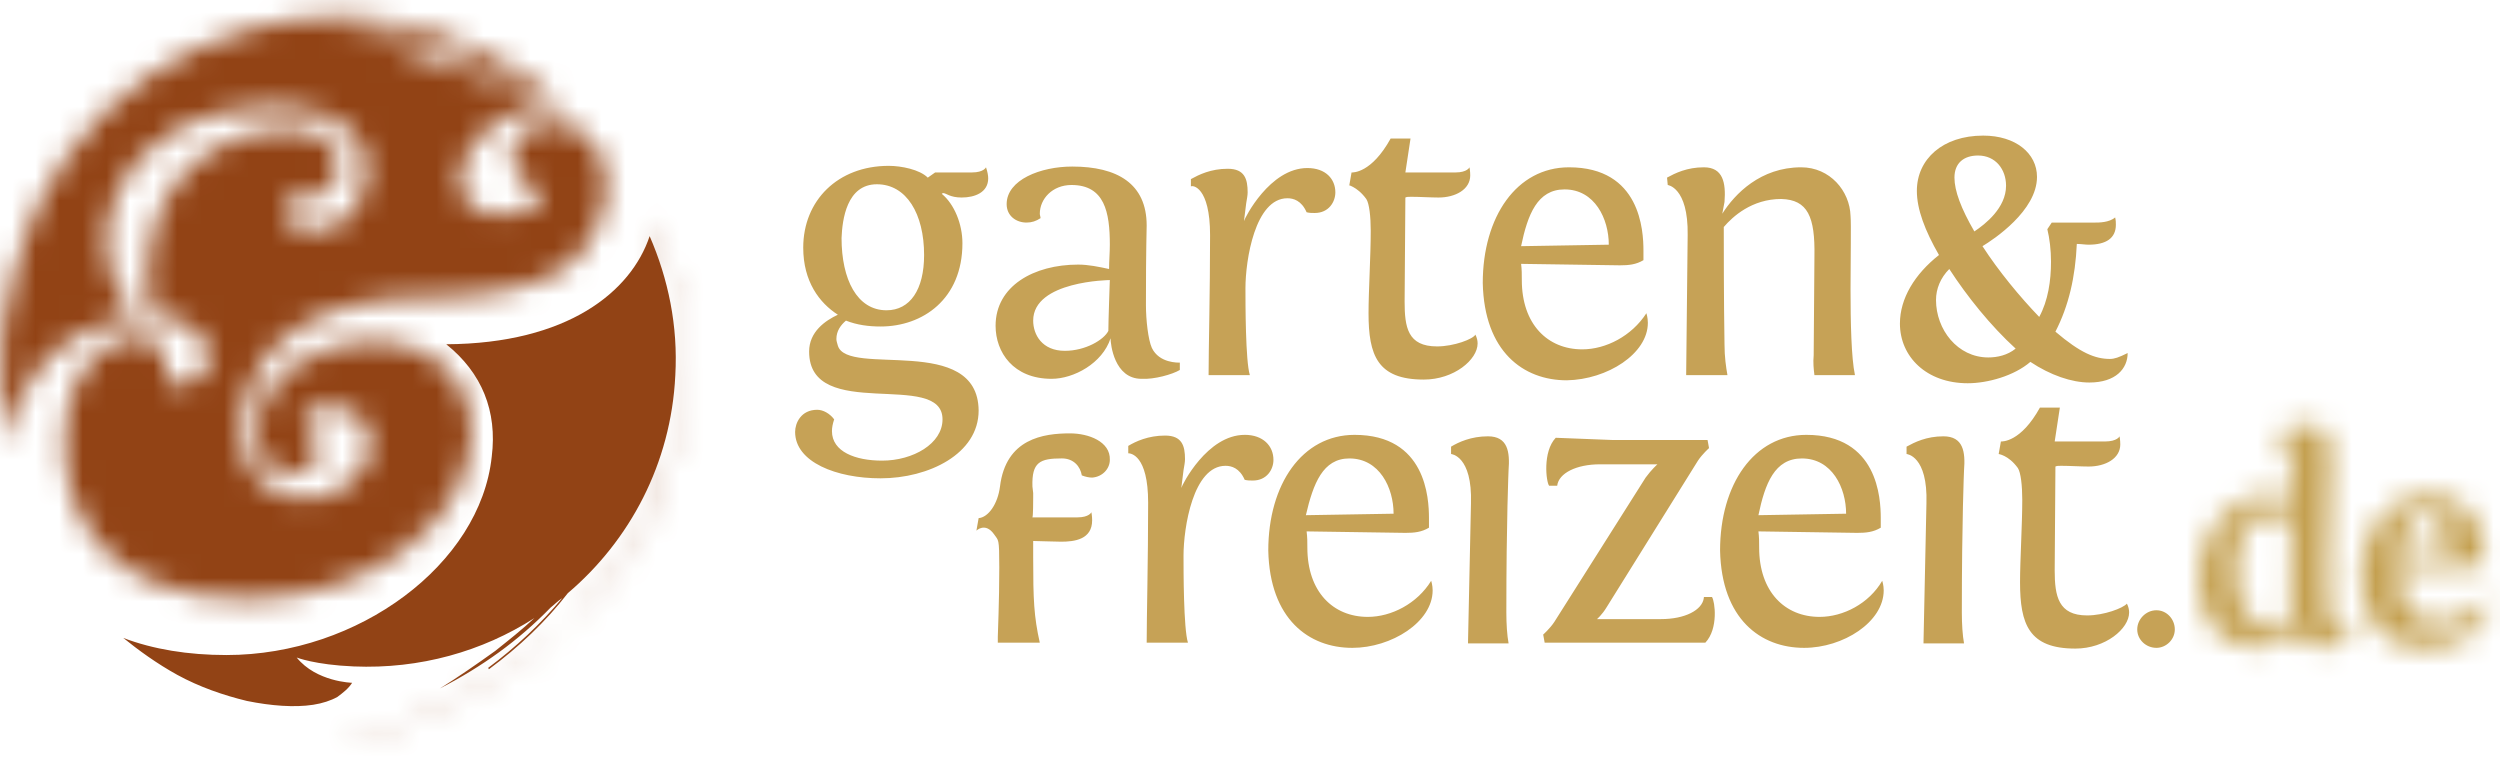 <svg xmlns="http://www.w3.org/2000/svg" xmlns:xlink="http://www.w3.org/1999/xlink" width="106" height="33" viewBox="0 0 106 33">
    <defs>
        <path id="9bk0u56g0a" d="M10.702 1.202c-1.536.423-3.045 1.087-4.406 2.02-1.358.935-2.561 2.109-3.528 3.498-.966 1.36-1.686 2.926-2.11 4.586-.272.876-.452 1.808-.573 2.744-.09.936-.113 1.867-.03 2.804.046.524.108.948.325 2.08.333-3.017 2.246-5.09 5.473-5.484-2.805-2.532-1.48-8.926 6.031-8.926 2.14 0 3.861 1.178 3.65 2.956-.333 3.256-4.254 2.502-3.408 1.056l.15-.12c2.623.392 2.956-2.925 0-2.925-3.498 0-6.785 2.683-5.88 7.96 1.353-.122 2.24.654 2.425 1.43.183.762-.31 1.524-1.699 1.434l-.091-.151c.152-1.268-.332-1.868-1.3-1.868-1.358 0-2.743 1.597-2.953 3.499-.424 4.103 1.746 7.6 7.718 7.6 4.883 0 9.076-2.924 9.47-6.574.241-2.38-1.33-4.344-4.255-4.344-2.29 0-4.586 1.48-4.763 3.56-.151 1.238.574 2.018 1.239 2.079.875.09 2.079-.665.633-2.352l.242-.332c1.148-.392 2.593-.21 2.654 1.39.03 1.298-1.39 2.35-2.835 2.35-1.597 0-2.834-1.388-2.653-3.256.392-3.62 3.468-5.307 7.869-5.307 2.502 0 4.404-.393 5.548-1.057 1.148-.695 1.868-1.867 2.05-3.348.18-1.747-.876-2.985-2.292-2.985-1.45 0-2.774 1.777-.332 3.046l-.272.392c-1.268.936-3.439.544-3.288-1.208.152-1.36 1.51-2.652 3.288-2.894-1.298-.906-2.804-1.567-4.435-1.93-1.268-.603-2.653-1.026-4.133-1.268 1.597 0 3.227.302 4.763.877 1.42.543 2.745 1.329 3.892 2.29.18-.03.393-.03.604-.03H23.942c-.423-.362-.876-.664-1.268-.936-.755-.575-1.566-1.087-2.442-1.48-.785-.362-1.566-.664-2.382-.875-.421-.12-.814-.212-1.238-.273-.392-.06-.845-.12-1.238-.15-.371-.03-.748-.045-1.127-.045-1.181 0-2.382.147-3.545.467z"/>
        <path id="vo45uxpprc" d="M13.259.956c.392.846.694 1.687.905 2.593.544 2.26.515 4.762-.12 7.028-.603 2.23-1.748 4.374-3.349 6.182-1.389 1.597-3.136 2.925-5.155 4.012-1.687.906-3.318 1.48-4.763 1.99l-.332.12.03.061.333-.121c1.449-.515 3.076-1.088 4.762-1.99 2.05-1.086 3.772-2.44 5.187-4.012.966-1.087 1.746-2.29 2.382-3.559.422-.846.754-1.717.965-2.623.635-2.29.664-4.793.12-7.088-.21-.936-.542-1.807-.935-2.683 0 .03 0 .06-.03.09z"/>
        <path id="r5k2a5wkye" d="M4.36 1.044v.23c.658.23.627.99.627 2.541 0-.03-.56-.164-.922-.164-2.01 0-3.067 1.914-3.067 3.561 0 2.11 1.255 2.933 2.505 2.933.629 0 1.19-.266 1.648-.659.2.465.693.659 1.056.659.628 0 1.087-.23 1.352-.363v-.265c-1.026.005-1.091-.423-1.091-2.897 0-2.01.132-4.09.132-4.452v-.164C6.6.88 6.237.683 5.58.683c-.628 0-1.22.361-1.22.361zM2.61 6.85c0-.924.297-2.372 1.353-2.372.33 0 .693.097.99.163-.037 2.046-.037 2.54-.037 3.035v1.418c-.228.163-.524.228-.791.228-.892 0-1.514-.891-1.514-2.472z"/>
        <path id="k351v6qzeg" d="M.875 3.822c.03 2.076 1.286 2.933 2.703 2.933h.018c1.413-.003 2.95-.828 2.588-2.174-.626.923-1.484 1.123-2.044 1.123-.76 0-1.648-.628-1.683-1.914v-.464l2.703.032c.296 0 .56-.032.826-.133l.097-.031v-.295c0-.592-.097-2.607-2.438-2.607-1.683 0-2.77 1.55-2.77 3.53zm2.733-2.77c.725 0 1.02.892 1.02 1.616-.758 0-1.448.067-2.177.067.169-.857.47-1.683 1.157-1.683z"/>
    </defs>
    <g fill="none" fill-rule="evenodd">
        <path fill="#C6A256" d="M37.182 7.813c1.25 0 2 1.25 2 3 0 1.468-.594 2.343-1.594 2.343-1.25 0-1.906-1.312-1.906-3.062.03-.781.218-2.281 1.5-2.281m-1.657 6.843c-.03-.125-.062-.187-.062-.281 0-.344.187-.594.406-.781.469.187.969.25 1.469.25 1.781 0 3.469-1.156 3.469-3.531 0-.813-.344-1.657-.875-2.094 0 0 .03-.031.062-.031.125 0 .281.187.781.187.563 0 1.125-.219 1.125-.813 0-.125-.03-.28-.093-.468 0 0-.094.218-.594.218H39.65l-.312.22c-.344-.345-1.125-.5-1.656-.5-2.157 0-3.625 1.468-3.625 3.468 0 1.438.687 2.344 1.468 2.844-.53.25-1.218.719-1.218 1.562 0 3.031 5.656.75 5.656 2.875 0 1.032-1.25 1.75-2.563 1.75-1.125 0-2.125-.375-2.125-1.25 0-.156.032-.312.094-.5-.187-.25-.469-.406-.719-.406-.687 0-.937.563-.937.938 0 1.28 1.75 1.968 3.625 1.968 2.031 0 4.156-1.031 4.156-2.875-.031-3.281-5.562-1.406-5.969-2.75M46.994 14.031c-.187.375-.969.844-1.844.844-.968 0-1.343-.688-1.343-1.281 0-1.688 3.25-1.719 3.25-1.719 0-.031-.063 1.781-.063 2.156m3.031 1.656v-.312c-.062 0-.875.031-1.187-.625-.156-.344-.25-1.188-.25-1.813 0-2.656.031-3 .031-3.375 0-1.78-1.25-2.5-3.156-2.5-1.344 0-2.781.563-2.781 1.594 0 .5.406.781.843.781.22 0 .407-.062.594-.187 0-.063-.031-.125-.031-.188 0-.625.531-1.218 1.344-1.218 1.406 0 1.625 1.156 1.625 2.531 0 .344-.032.687-.032 1.031-.437-.094-.875-.187-1.312-.187-1.875 0-3.5.906-3.5 2.593 0 1.125.75 2.25 2.375 2.25.937 0 2.156-.656 2.5-1.718 0 .25.156 1.718 1.312 1.718.532.032 1.313-.187 1.625-.375M51.307 9.969c0 2.406-.063 4.875-.063 5.937h1.75c-.187-.594-.187-3.062-.187-3.687 0-1.188.406-3.813 1.78-3.813.25 0 .595.094.813.594.125.031.22.031.344.031.594 0 .875-.469.875-.875 0-.562-.406-1.031-1.187-1.031-1.594 0-2.657 2.125-2.688 2.25l.094-.75c.031-.188.062-.344.062-.469 0-.562-.125-1-.843-1-.72 0-1.22.25-1.563.438v.312c.063-.062.813 0 .813 2.063M57.931 8.438c.126.187.188.75.188 1.343 0 1.094-.093 2.563-.093 3.5 0 1.781.374 2.813 2.343 2.813 1.281 0 2.282-.844 2.282-1.532 0-.124-.032-.25-.094-.374-.094.187-.907.5-1.625.5-1.25 0-1.376-.813-1.376-1.907l.032-4.406c.062-.031.125-.031.25-.031.343 0 .844.031 1.156.031.72 0 1.344-.344 1.344-.938 0-.187-.032-.343-.032-.343s-.093.218-.593.218h-2.125l.218-1.437h-.843c-.813 1.469-1.594 1.438-1.657 1.438l-.093.53c-.125 0 .312.032.718.595M66.338 8.031c1.281 0 1.875 1.25 1.875 2.344l-3.719.063c.281-1.344.688-2.407 1.844-2.407m3.531 5.657c0-.22-.062-.407-.062-.407-.625.97-1.72 1.532-2.72 1.532-1.468 0-2.562-1.063-2.562-2.938 0-.25 0-.437-.03-.687l4.187.062c.375 0 .687-.031 1-.219v-.406c0-.844-.125-3.531-3.157-3.531-2.218 0-3.656 2.094-3.656 4.906.063 2.906 1.719 4.125 3.563 4.125 1.718-.031 3.437-1.125 3.437-2.437M71.557 9.969l-.063 5.875v.062h1.75c-.062-.344-.125-.781-.125-1.312-.031-1.844-.031-4.25-.031-4.969.375-.438 1.187-1.188 2.437-1.188 1.125.032 1.438.75 1.407 2.438l-.032 4.187c-.03.313 0 .594.032.844h1.718c-.312-1.469-.125-6.031-.187-6.75-.031-1.062-.875-2.062-2.094-2.062-1.719 0-2.813 1.125-3.344 1.968l.094-.5c.063-.812-.062-1.468-.875-1.468-.719 0-1.219.25-1.562.437l.03.313c-.03 0 .876.062.845 2.125M45.37 18.375c-1.126 0-2.72.219-2.97 2.25-.093.75-.5 1.312-.906 1.344l-.094.53s.375-.374.75.157c.188.282.22.126.22 1.406 0 1.47-.063 2.782-.063 2.938v.25h1.78c-.25-1.125-.28-1.812-.28-3.625v-.687c.125 0 .968.03 1.187.03.563 0 1.313-.093 1.313-.906 0-.187-.032-.343-.032-.343s-.093.218-.593.218h-1.907c.032-.062.032-.718.032-.843v-.188l-.032-.281c-.03-1.031.313-1.188 1.25-1.188.5 0 .782.344.844.72.156.062.313.093.438.093.437-.031.75-.375.75-.75.03-.781-.907-1.125-1.688-1.125M52.775 18.438c-1.593 0-2.656 2.125-2.687 2.25l.093-.75c.032-.188.063-.344.063-.47 0-.562-.125-1-.844-1-.718 0-1.25.25-1.562.438v.313c.093 0 .843.062.843 2.093 0 2.407-.062 4.875-.062 5.938h1.75c-.188-.594-.188-3.063-.188-3.688 0-1.187.407-3.812 1.782-3.812.25 0 .594.094.812.594.125.031.219.031.344.031.594 0 .875-.469.875-.875 0-.594-.438-1.063-1.219-1.063M57.213 19.438c1.281 0 1.875 1.25 1.875 2.343l-3.719.063c.313-1.344.719-2.406 1.844-2.406m.781 6.718c-1.469 0-2.562-1.062-2.562-2.937 0-.25 0-.438-.032-.688l4.188.063c.375 0 .687-.031 1-.22v-.405c0-.844-.125-3.531-3.156-3.531-2.219 0-3.657 2.093-3.657 4.906.063 2.906 1.72 4.125 3.563 4.125 1.656 0 3.406-1.094 3.406-2.438 0-.218-.062-.406-.062-.406-.594.969-1.688 1.531-2.688 1.531M63.088 18.5c-.719 0-1.25.25-1.563.438v.312s.907.063.844 2.094l-.125 5.874v.063h1.72c-.063-.343-.095-.812-.095-1.313 0-3.937.094-6.03.094-6.03.062-.782-.032-1.438-.875-1.438M72.244 25.344c-.062.53-.813.906-1.813.906h-2.718s.218-.187.406-.5l3.875-6.219c.188-.281.469-.531.469-.531l-.063-.344h-4.03l-2.407-.094c-.563.594-.406 1.875-.281 2.032h.343c.063-.531.813-.907 1.813-.907h2.437s-.25.22-.5.563L65.9 26.375c-.187.281-.469.531-.469.531l.063.344H72.306c.563-.594.407-1.75.282-1.938h-.344v.032zM76.4 19.438c1.282 0 1.875 1.25 1.875 2.343l-3.718.063c.28-1.344.687-2.406 1.843-2.406m.75 6.718c-1.468 0-2.562-1.062-2.562-2.937 0-.25 0-.438-.031-.688l4.187.063c.375 0 .688-.031 1-.22v-.405c0-.844-.125-3.531-3.156-3.531-2.219 0-3.657 2.093-3.657 4.906.063 2.906 1.72 4.125 3.563 4.125 1.656 0 3.375-1.094 3.375-2.438 0-.218-.063-.406-.063-.406-.562.969-1.656 1.531-2.656 1.531M82.4 18.5c-.719 0-1.218.25-1.562.438v.312s.906.063.843 2.094l-.124 5.874v.063h1.718c-.062-.343-.093-.812-.093-1.313 0-3.937.093-6.03.093-6.03.063-.782-.031-1.438-.875-1.438M88.494 26.094c-1.219 0-1.375-.813-1.375-1.907l.031-4.406c.063-.031.125-.031.25-.031.344 0 .844.031 1.156.031.72 0 1.344-.343 1.344-.937 0-.188-.031-.344-.031-.344s-.094.219-.625.219h-2.125l.219-1.438h-.844c-.812 1.469-1.594 1.438-1.656 1.438l-.094.531c-.031 0 .406.031.813.594.125.187.187.75.187 1.343 0 1.063-.094 2.563-.094 3.5 0 1.782.375 2.813 2.344 2.813 1.281 0 2.281-.844 2.281-1.531 0-.125-.03-.25-.094-.375-.156.187-.968.5-1.687.5M84.307 15.156c-1.313 0-2.22-1.187-2.22-2.437 0-.469.188-.938.563-1.313.75 1.156 1.75 2.406 2.813 3.375-.344.281-.781.375-1.156.375m-.438-8.562c.75 0 1.188.593 1.188 1.281 0 .938-.875 1.625-1.344 1.938-.563-.97-.844-1.72-.844-2.282 0-.625.406-.937 1-.937m4.719 9.625c1.125 0 1.625-.594 1.625-1.25-.375.187-.563.25-.75.25-.625 0-1.25-.25-2.313-1.156.563-1.094.844-2.313.907-3.72.187 0 .343.032.5.032.75 0 1.156-.281 1.156-.844 0-.094 0-.187-.031-.312-.25.219-.688.219-.875.219h-1.813l-.187.28c.093.376.156.876.156 1.376 0 .812-.125 1.656-.5 2.344-.813-.844-1.719-1.938-2.406-3 .468-.282 2.312-1.5 2.312-2.938 0-1-.906-1.75-2.281-1.75-1.719 0-2.813 1-2.813 2.344 0 .781.344 1.687.938 2.719-1.031.812-1.656 1.843-1.656 2.906 0 1.406 1.125 2.531 2.875 2.531.843 0 1.968-.313 2.656-.906.844.562 1.75.875 2.5.875M91.432 25.875c-.438 0-.813.375-.813.813 0 .437.375.781.813.781.406 0 .78-.344.78-.781 0-.438-.343-.813-.78-.813"/>
        <g>
            <mask id="8aiuzomhob" fill="#fff">
                <use xlink:href="#9bk0u56g0a"/>
            </mask>
            <path fill="#924315" d="M-4.779 30.175L30.494 30.175 30.494 -4.044 -4.779 -4.044z" mask="url(#8aiuzomhob)"/>
        </g>
        <path fill="#924315" d="M14.995 28.257c2.806.118 5.457-.635 7.662-2.05-.513.483-1.087.936-1.656 1.39-.755.543-1.627 1.148-2.352 1.596 1.808-.936 3.316-2.016 4.701-3.436.12-.09.334-.305.485-.394-.906 1.085-1.959 2.078-3.136 2.954l.03.06c1.268-.936 2.411-2.018 3.347-3.227 2.624-2.23 4.375-5.487 4.557-9.228.12-2.11-.302-4.102-1.088-5.91-.785 2.352-3.47 4.556-8.624 4.585 1.51 1.209 2.17 2.836 1.929 4.764-.484 4.555-5.639 8.413-11.248 8.413-1.626 0-3.106-.242-4.374-.725.634.513 1.42 1.087 2.29 1.566.937.513 1.953.863 2.949 1.105 1.027.21 2.026.284 2.811.163.392-.06.755-.18 1.027-.332.237-.177.474-.358.625-.6 0 0-1.516-.036-2.351-1.072 0 0 .78.31 2.416.378"/>
        <g transform="translate(14.338 8.603)">
            <mask id="x5buk701yd" fill="#fff">
                <use xlink:href="#vo45uxpprc"/>
            </mask>
            <path fill="#924315" d="M-4.334 27.721L19.387 27.721 19.387 -3.913 -4.334 -3.913z" mask="url(#x5buk701yd)"/>
        </g>
        <g transform="translate(92.213 17.329)">
            <mask id="eks5y6ih1f" fill="#fff">
                <use xlink:href="#r5k2a5wkye"/>
            </mask>
            <path fill="#C4A050" d="M-4.652 15.796L13.21 15.796 13.21 -4.968 -4.652 -4.968z" mask="url(#eks5y6ih1f)"/>
        </g>
        <g transform="translate(99.22 20.72)">
            <mask id="1s3q2xi6rh" fill="#fff">
                <use xlink:href="#k351v6qzeg"/>
            </mask>
            <path fill="#C4A050" d="M-4.776 12.405L11.889 12.405 11.889 -5.359 -4.776 -5.359z" mask="url(#1s3q2xi6rh)"/>
        </g>
    </g>
</svg>